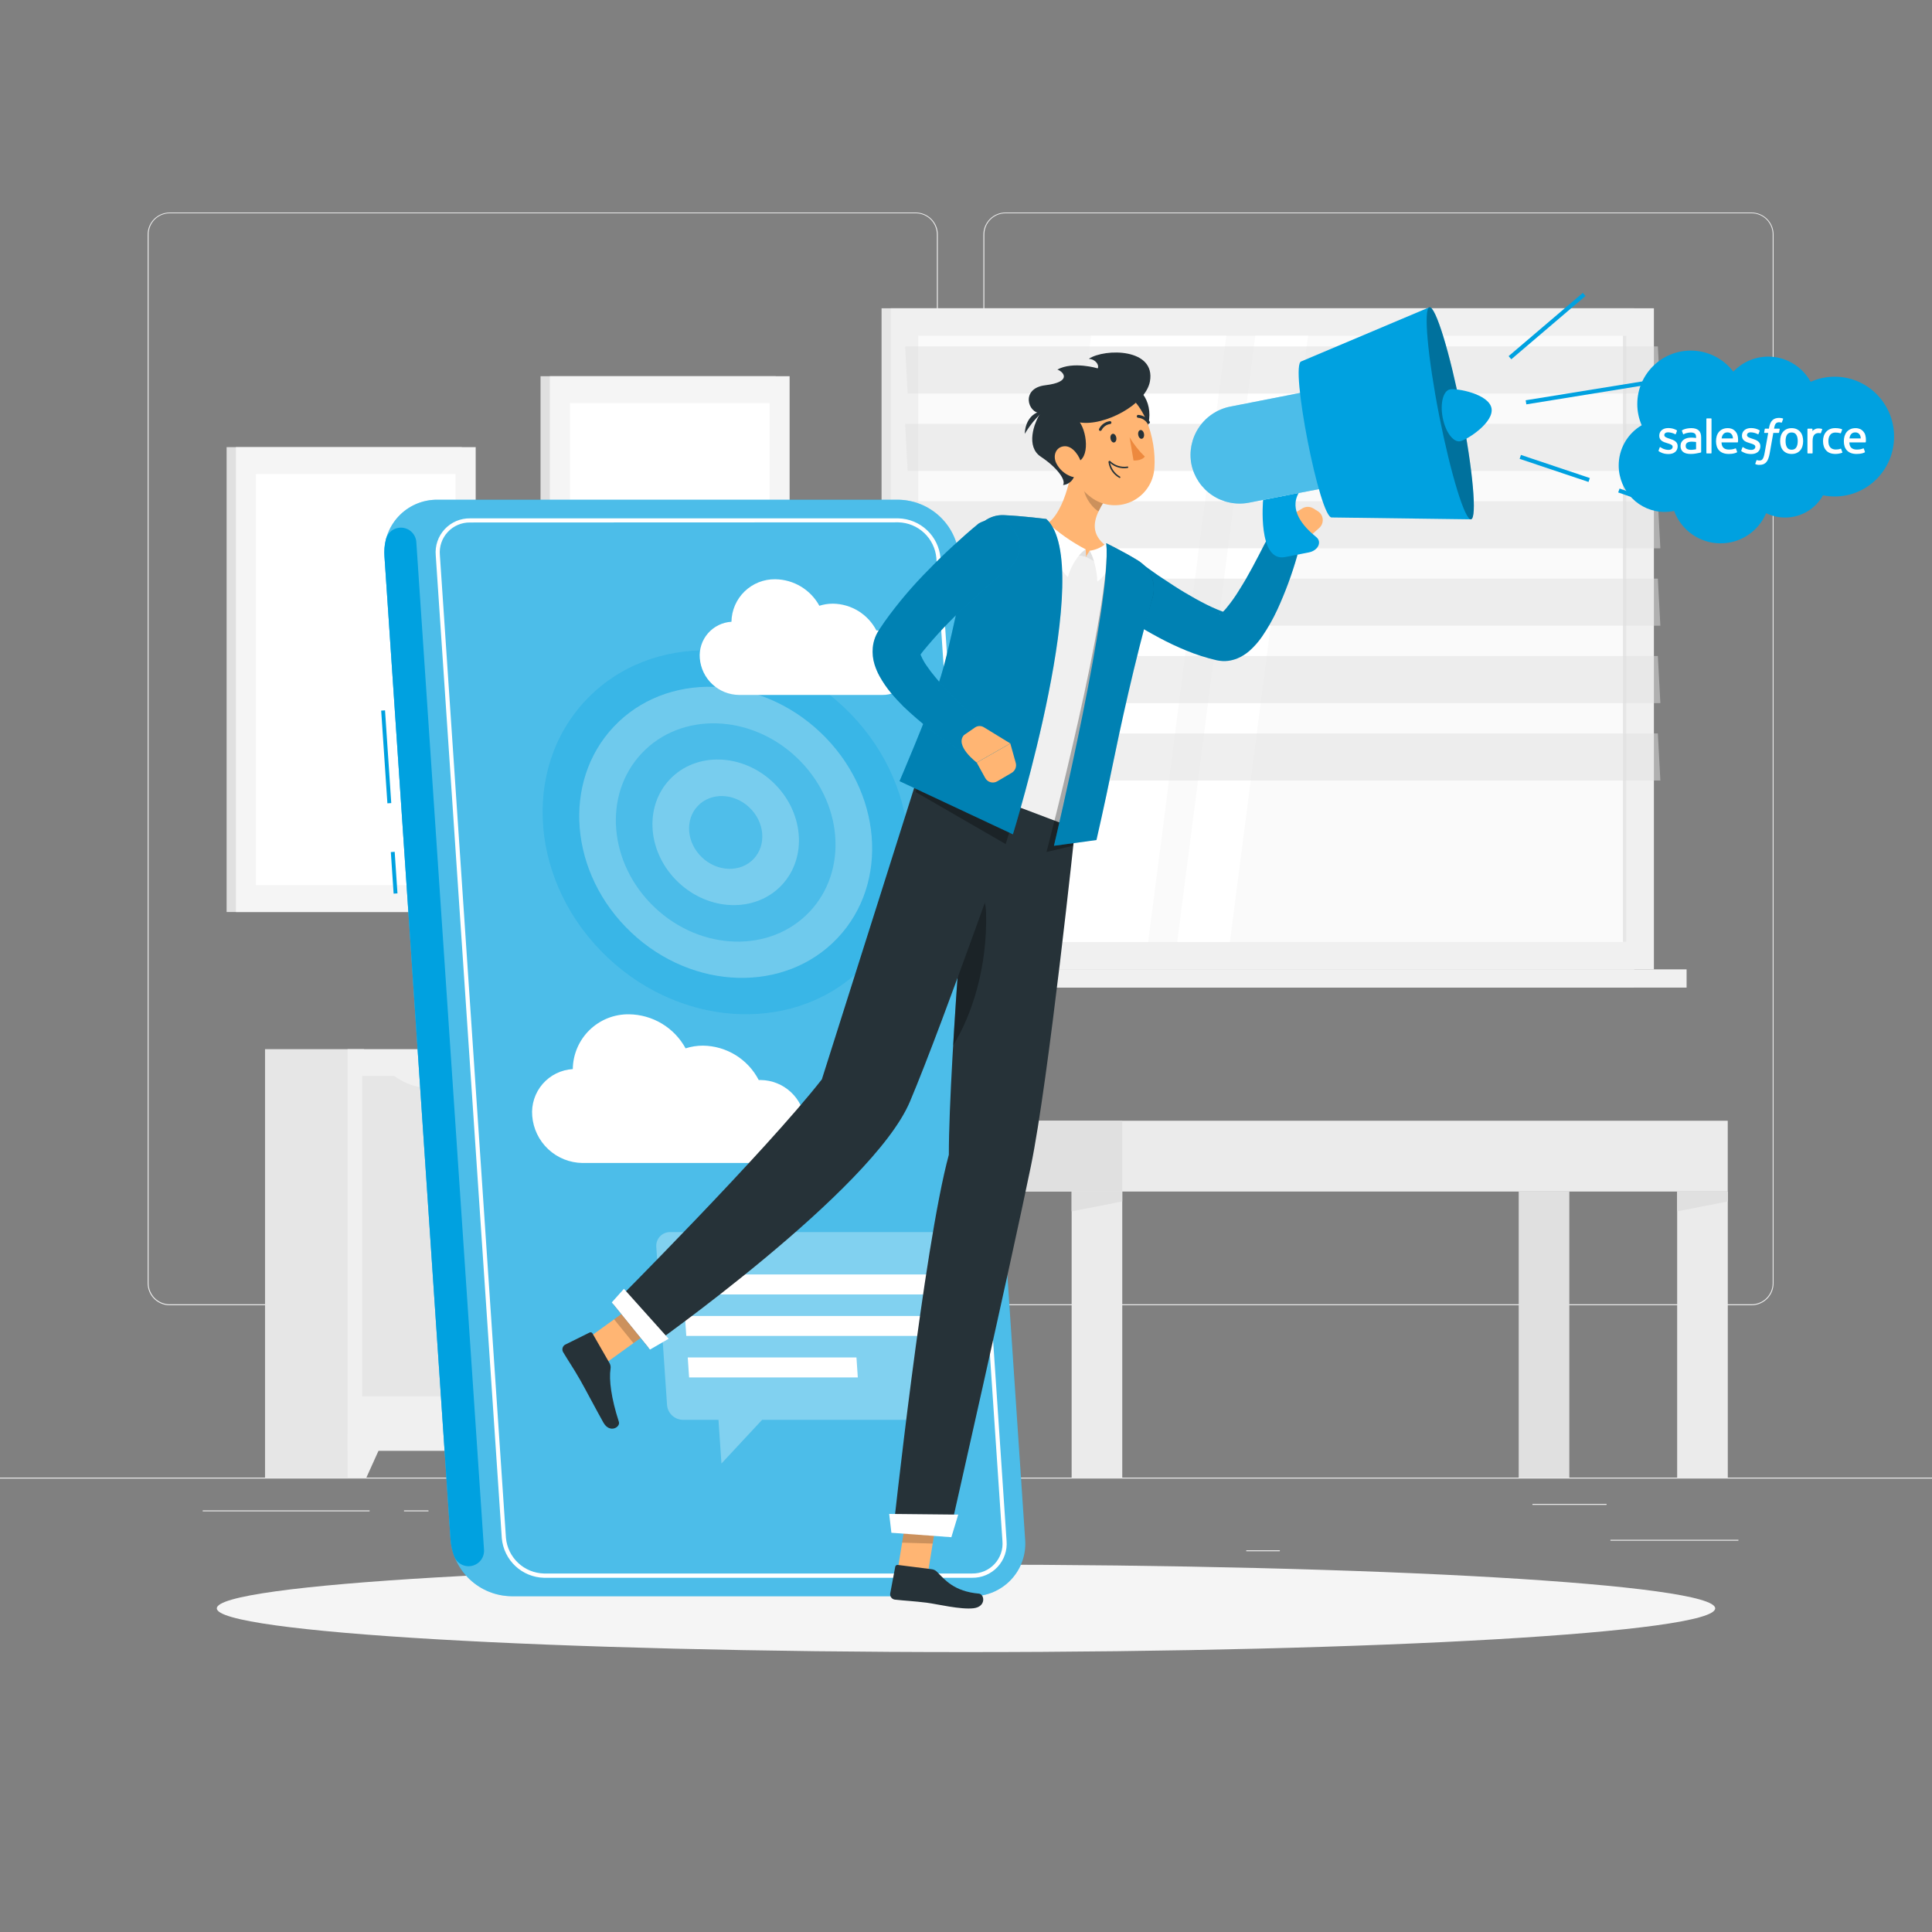 <svg xmlns="http://www.w3.org/2000/svg" width="400" height="400" viewBox="0 0 400 400" fill="none"><rect x="0" y="0" width="400" height="400" fill="#808080" stroke="none"/><path d="M400 305.92H0V306.12H400V305.92Z" fill="#EBEBEB"></path><path d="M359.92 318.792H333.424V318.992H359.92V318.792Z" fill="#EBEBEB"></path><path d="M264.976 320.968H258.024V321.168H264.976V320.968Z" fill="#EBEBEB"></path><path d="M332.624 311.368H317.272V311.568H332.624V311.368Z" fill="#EBEBEB"></path><path d="M76.52 312.712H41.968V312.912H76.52V312.712Z" fill="#EBEBEB"></path><path d="M88.712 312.712H83.648V312.912H88.712V312.712Z" fill="#EBEBEB"></path><path d="M180.12 316.088H105.176V316.288H180.12V316.088Z" fill="#EBEBEB"></path><path d="M189.6 270.24H35.128C33.918 270.238 32.758 269.756 31.903 268.899C31.048 268.043 30.568 266.882 30.568 265.672V48.528C30.578 47.325 31.063 46.174 31.917 45.327C32.771 44.479 33.925 44.002 35.128 44H189.6C190.811 44 191.973 44.481 192.83 45.338C193.687 46.195 194.168 47.356 194.168 48.568V265.672C194.168 266.884 193.687 268.045 192.83 268.902C191.973 269.759 190.811 270.24 189.6 270.24ZM35.128 44.16C33.971 44.162 32.862 44.623 32.044 45.442C31.227 46.261 30.768 47.371 30.768 48.528V265.672C30.768 266.829 31.227 267.939 32.044 268.758C32.862 269.577 33.971 270.038 35.128 270.04H189.6C190.758 270.038 191.868 269.577 192.686 268.758C193.505 267.94 193.966 266.83 193.968 265.672V48.528C193.966 47.37 193.505 46.26 192.686 45.442C191.868 44.623 190.758 44.162 189.6 44.16H35.128Z" fill="#EBEBEB"></path><path d="M362.648 270.24H208.168C206.957 270.238 205.796 269.756 204.94 268.9C204.084 268.044 203.602 266.883 203.6 265.672V48.528C203.612 47.324 204.099 46.174 204.954 45.326C205.809 44.478 206.964 44.002 208.168 44H362.648C363.85 44.004 365.001 44.482 365.854 45.329C366.706 46.177 367.189 47.326 367.2 48.528V265.672C367.2 266.881 366.721 268.04 365.868 268.896C365.014 269.753 363.857 270.236 362.648 270.24ZM208.168 44.16C207.01 44.162 205.9 44.623 205.082 45.442C204.263 46.26 203.802 47.37 203.8 48.528V265.672C203.802 266.83 204.263 267.94 205.082 268.758C205.9 269.577 207.01 270.038 208.168 270.04H362.648C363.806 270.038 364.915 269.577 365.734 268.758C366.553 267.94 367.014 266.83 367.016 265.672V48.528C367.014 47.37 366.553 46.26 365.734 45.442C364.915 44.623 363.806 44.162 362.648 44.16H208.168Z" fill="#EBEBEB"></path><path d="M338.352 63.824H182.52V200.704H338.352V63.824Z" fill="#E6E6E6"></path><path d="M342.424 63.824H184.424V200.704H342.424V63.824Z" fill="#F0F0F0"></path><path d="M338.352 200.696H182.52V204.472H338.352V200.696Z" fill="#E6E6E6"></path><path d="M349.192 200.696H191.192V204.472H349.192V200.696Z" fill="#F0F0F0"></path><path d="M336.728 195.016V69.512L190.112 69.512V195.016H336.728Z" fill="#FAFAFA"></path><path d="M209.736 195.008L225.904 69.512H253.896L237.72 195.008H209.736Z" fill="white"></path><path d="M243.728 195.008L259.904 69.512H270.816L254.64 195.008H243.728Z" fill="white"></path><path d="M336.736 195.008V69.504H336.016V195.008H336.736Z" fill="#E6E6E6"></path><path opacity="0.5" d="M343.76 81.472H187.928L187.408 71.72H343.24L343.76 81.472Z" fill="#E0E0E0"></path><path opacity="0.5" d="M343.76 97.496H187.928L187.408 87.752H343.24L343.76 97.496Z" fill="#E0E0E0"></path><path opacity="0.5" d="M343.76 113.52H187.928L187.408 103.776H343.24L343.76 113.52Z" fill="#E0E0E0"></path><path opacity="0.5" d="M343.76 129.552H187.928L187.408 119.8H343.24L343.76 129.552Z" fill="#E0E0E0"></path><path opacity="0.5" d="M343.76 145.576H187.928L187.408 135.824H343.24L343.76 145.576Z" fill="#E0E0E0"></path><path opacity="0.5" d="M343.76 161.6H187.928L187.408 151.848H343.24L343.76 161.6Z" fill="#E0E0E0"></path><path d="M95.6 92.576H46.92V188.824H95.6V92.576Z" fill="#E0E0E0"></path><path d="M98.488 92.576H48.848V188.824H98.488V92.576Z" fill="#F5F5F5"></path><path d="M53 98.144L53 183.256H94.32V98.144H53Z" fill="white"></path><path d="M160.592 77.888H111.912V174.136H160.592V77.888Z" fill="#E0E0E0"></path><path d="M163.48 77.888H113.84V174.136H163.48V77.888Z" fill="#F5F5F5"></path><path d="M118 83.456V168.568H159.328V83.456H118Z" fill="white"></path><path d="M151.944 217.216H131.456V305.92H151.944V217.216Z" fill="#E6E6E6"></path><path d="M148.056 305.92H151.944V296.888H143.976L148.056 305.92Z" fill="#F0F0F0"></path><path d="M75.36 217.216H54.872V305.92H75.36V217.216Z" fill="#E6E6E6"></path><path d="M151.944 217.216H71.96V300.376H151.944V217.216Z" fill="#F0F0F0"></path><path d="M113.256 222.744V289.08H148.92V222.744H113.256Z" fill="#E6E6E6"></path><path d="M74.976 222.744V289.08H110.64V222.744H74.976Z" fill="#E6E6E6"></path><path d="M96.344 225.28H89.288C86.331 225.309 83.459 224.289 81.184 222.4H104.448C102.172 224.289 99.301 225.309 96.344 225.28Z" fill="#F0F0F0"></path><path d="M134.984 225.28H127.928C124.97 225.31 122.098 224.29 119.824 222.4H143.088C140.812 224.289 137.941 225.309 134.984 225.28Z" fill="#F0F0F0"></path><path d="M75.856 305.92H71.96V296.888H79.936L75.856 305.92Z" fill="#F0F0F0"></path><path d="M90.736 208.752C90.736 208.752 91.344 217.216 114.664 217.216C137.984 217.216 138.592 208.752 138.592 208.752H90.736Z" fill="#E6E6E6"></path><path d="M182.656 246.696L357.712 246.696V232.04L182.656 232.04V246.696Z" fill="#EBEBEB"></path><path d="M182.664 246.696H232.352V232.04H182.664V246.696Z" fill="#E0E0E0"></path><path d="M347.24 305.92H357.72V246.696H347.24V305.92Z" fill="#EBEBEB"></path><path d="M347.24 250.8L357.72 248.752V246.696H347.24V250.8Z" fill="#E0E0E0"></path><path d="M182.656 305.92H193.136V246.696H182.656V305.92Z" fill="#E0E0E0"></path><path d="M221.872 305.92H232.352V246.696H221.872V305.92Z" fill="#EBEBEB"></path><path d="M221.872 250.8L232.352 248.752V246.696H221.872V250.8Z" fill="#E0E0E0"></path><path d="M314.432 305.92H324.912V246.696H314.432V305.92Z" fill="#E0E0E0"></path><path d="M200 342.048C285.666 342.048 355.112 337.994 355.112 332.992C355.112 327.991 285.666 323.936 200 323.936C114.334 323.936 44.888 327.991 44.888 332.992C44.888 337.994 114.334 342.048 200 342.048Z" fill="#F5F5F5"></path><path d="M186.008 103.464H90.576C89.065 103.448 87.567 103.747 86.177 104.342C84.788 104.936 83.537 105.813 82.505 106.917C81.473 108.02 80.682 109.327 80.181 110.753C79.681 112.179 79.483 113.693 79.6 115.2L93.28 318.72C93.538 321.89 94.967 324.851 97.289 327.025C99.611 329.199 102.659 330.431 105.84 330.48H201.272C202.785 330.497 204.285 330.198 205.677 329.603C207.068 329.007 208.32 328.128 209.352 327.021C210.384 325.915 211.174 324.605 211.671 323.175C212.169 321.746 212.362 320.228 212.24 318.72L198.56 115.2C198.296 112.035 196.866 109.081 194.546 106.913C192.226 104.744 189.183 103.515 186.008 103.464Z" fill="#00A1E0"></path><path opacity="0.3" d="M186.008 103.464H90.576C89.065 103.448 87.567 103.747 86.177 104.342C84.788 104.936 83.537 105.813 82.505 106.917C81.473 108.02 80.682 109.327 80.181 110.753C79.681 112.179 79.483 113.693 79.6 115.2L93.28 318.72C93.538 321.89 94.967 324.851 97.289 327.025C99.611 329.199 102.659 330.431 105.84 330.48H201.272C202.785 330.497 204.285 330.198 205.677 329.603C207.068 329.007 208.32 328.128 209.352 327.021C210.384 325.915 211.174 324.605 211.671 323.175C212.169 321.746 212.362 320.228 212.24 318.72L198.56 115.2C198.296 112.035 196.866 109.081 194.546 106.913C192.226 104.744 189.183 103.515 186.008 103.464Z" fill="white"></path><path d="M79.716 147.071L78.918 147.125L80.207 166.321L81.005 166.268L79.716 147.071Z" fill="#00A1E0"></path><path d="M81.714 176.36L80.916 176.414L81.495 185.019L82.293 184.965L81.714 176.36Z" fill="#00A1E0"></path><path d="M100.207 320.8C100.273 321.576 100.053 322.349 99.589 322.974C99.125 323.599 98.449 324.034 97.688 324.197C96.927 324.36 96.132 324.24 95.453 323.859C94.774 323.478 94.257 322.863 93.999 322.128C93.602 321.045 93.359 319.911 93.279 318.76L79.6 115.2C79.519 114.054 79.61 112.903 79.871 111.784C80.032 111.022 80.466 110.344 81.09 109.879C81.715 109.413 82.488 109.192 83.265 109.255C84.041 109.319 84.768 109.664 85.308 110.225C85.848 110.787 86.165 111.526 86.2 112.304L100.207 320.8Z" fill="#00A1E0"></path><path d="M201.271 326.664H112.607C110.406 326.604 108.303 325.739 106.697 324.232C105.091 322.725 104.094 320.681 103.895 318.488L90.216 114.976C90.128 113.993 90.248 113.003 90.568 112.07C90.888 111.137 91.401 110.281 92.073 109.559C92.745 108.837 93.562 108.265 94.47 107.879C95.378 107.493 96.357 107.303 97.344 107.32H186.007C188.208 107.379 190.31 108.244 191.915 109.749C193.521 111.254 194.519 113.296 194.719 115.488L208.399 319.008C208.485 319.99 208.363 320.979 208.042 321.911C207.721 322.843 207.208 323.698 206.536 324.419C205.864 325.141 205.049 325.714 204.142 326.1C203.235 326.487 202.257 326.679 201.271 326.664ZM97.344 108.176C96.475 108.16 95.612 108.327 94.812 108.667C94.013 109.007 93.293 109.511 92.702 110.147C92.11 110.784 91.659 111.538 91.378 112.36C91.097 113.182 90.993 114.055 91.072 114.92L104.751 318.4C104.929 320.379 105.828 322.223 107.276 323.583C108.724 324.943 110.622 325.723 112.607 325.776H201.271C202.14 325.792 203.003 325.625 203.802 325.285C204.602 324.945 205.322 324.441 205.913 323.804C206.505 323.168 206.956 322.414 207.237 321.592C207.518 320.77 207.622 319.897 207.543 319.032L193.863 115.52C193.686 113.541 192.787 111.697 191.339 110.337C189.891 108.977 187.993 108.197 186.007 108.144L97.344 108.176Z" fill="white"></path><g opacity="0.5"><path opacity="0.5" d="M179.189 199.684C192.71 185.385 190.714 161.541 174.73 146.426C158.746 131.311 134.828 130.649 121.307 144.948C107.786 159.246 109.782 183.09 125.765 198.205C141.749 213.32 165.668 213.982 179.189 199.684Z" fill="#00A1E0"></path><path opacity="0.5" d="M173.399 194.217C184.216 182.779 182.619 163.704 169.832 151.613C157.046 139.522 137.912 138.992 127.096 150.43C116.28 161.868 117.877 180.942 130.663 193.033C143.449 205.125 162.583 205.655 173.399 194.217Z" fill="white"></path><path opacity="0.5" d="M167.606 188.777C175.719 180.201 174.523 165.896 164.936 156.827C155.349 147.757 141 147.357 132.887 155.934C124.774 164.51 125.969 178.815 135.556 187.884C145.144 196.954 159.493 197.353 167.606 188.777Z" fill="#00A1E0"></path><path opacity="0.5" d="M161.826 183.273C167.236 177.552 166.437 168.012 160.043 161.965C153.648 155.918 144.078 155.653 138.669 161.374C133.259 167.094 134.058 176.634 140.452 182.681C146.847 188.729 156.416 188.993 161.826 183.273Z" fill="white"></path><path opacity="0.5" d="M156.035 177.823C158.74 174.963 158.342 170.193 155.145 167.169C151.948 164.145 147.163 164.012 144.458 166.872C141.753 169.731 142.151 174.501 145.348 177.526C148.545 180.55 153.329 180.683 156.035 177.823Z" fill="#00A1E0"></path></g><path d="M157.512 223.608C157.368 223.608 157.232 223.608 157.088 223.608C155.99 221.488 154.337 219.705 152.305 218.451C150.273 217.197 147.939 216.519 145.552 216.488C144.327 216.487 143.11 216.676 141.944 217.048C140.793 214.939 139.102 213.174 137.043 211.936C134.985 210.697 132.634 210.029 130.232 210C128.722 209.978 127.222 210.254 125.82 210.812C124.417 211.371 123.138 212.201 122.056 213.255C120.975 214.309 120.112 215.566 119.518 216.954C118.923 218.342 118.608 219.834 118.592 221.344C117.398 221.414 116.23 221.723 115.157 222.252C114.084 222.781 113.128 223.52 112.345 224.424C111.562 225.329 110.968 226.381 110.598 227.518C110.229 228.656 110.09 229.856 110.192 231.048C110.399 233.675 111.581 236.13 113.505 237.932C115.429 239.733 117.956 240.75 120.592 240.784H158.688C159.794 240.797 160.89 240.578 161.906 240.142C162.923 239.707 163.837 239.063 164.59 238.254C165.344 237.444 165.919 236.486 166.28 235.44C166.642 234.395 166.78 233.286 166.688 232.184C166.499 229.869 165.454 227.708 163.757 226.122C162.061 224.536 159.834 223.64 157.512 223.608Z" fill="white"></path><path d="M181.776 130.528H181.448C180.591 128.876 179.303 127.488 177.719 126.512C176.135 125.535 174.316 125.007 172.456 124.984C171.5 124.982 170.55 125.128 169.64 125.416C168.742 123.774 167.423 122.4 165.819 121.436C164.215 120.472 162.383 119.951 160.512 119.928C158.142 119.894 155.856 120.801 154.155 122.451C152.454 124.101 151.478 126.359 151.44 128.728C150.509 128.784 149.598 129.025 148.761 129.437C147.925 129.85 147.179 130.426 146.569 131.131C145.958 131.837 145.495 132.657 145.206 133.544C144.918 134.431 144.809 135.367 144.888 136.296C145.051 138.343 145.972 140.254 147.471 141.657C148.97 143.06 150.939 143.853 152.992 143.88H182.688C183.551 143.892 184.407 143.723 185.201 143.385C185.995 143.046 186.709 142.544 187.298 141.913C187.886 141.281 188.336 140.534 188.618 139.718C188.9 138.902 189.008 138.036 188.936 137.176C188.777 135.378 187.957 133.703 186.635 132.475C185.312 131.247 183.581 130.553 181.776 130.528Z" fill="white"></path><path opacity="0.3" d="M193.599 255.088H138.751C138.355 255.083 137.962 255.162 137.597 255.318C137.233 255.473 136.905 255.704 136.635 255.994C136.364 256.284 136.158 256.627 136.028 257.001C135.897 257.376 135.847 257.773 135.879 258.168L138.103 290.88C138.167 291.712 138.54 292.489 139.149 293.059C139.757 293.629 140.557 293.951 141.391 293.96H148.751L149.367 303.008L157.791 293.96H196.191C196.588 293.966 196.982 293.889 197.347 293.733C197.712 293.578 198.04 293.347 198.311 293.057C198.581 292.767 198.788 292.423 198.918 292.048C199.047 291.673 199.097 291.275 199.063 290.88L196.847 258.168C196.781 257.345 196.412 256.575 195.813 256.007C195.213 255.438 194.425 255.111 193.599 255.088Z" fill="white"></path><path d="M193.176 276.592H142.088L141.808 272.456H192.904L193.176 276.592Z" fill="white"></path><path d="M177.6 285.184H142.672L142.392 281.048H177.32L177.6 285.184Z" fill="white"></path><path d="M192.6 268H141.504L141.224 263.864H192.319L192.6 268Z" fill="white"></path><path d="M236.512 116.8L238.616 118.312C239.347 118.845 240.083 119.349 240.824 119.824C242.304 120.808 243.792 121.792 245.296 122.688C246.8 123.584 248.32 124.432 249.824 125.184C251.234 125.895 252.694 126.502 254.192 127C253.86 126.918 253.515 126.901 253.176 126.952C252.974 126.977 252.777 127.033 252.592 127.12C252.36 127.24 252.432 127.248 252.552 127.176C253.015 126.855 253.432 126.473 253.792 126.04C254.845 124.783 255.797 123.446 256.64 122.04C257.576 120.568 258.472 119.008 259.328 117.408C260.184 115.808 261.04 114.168 261.832 112.608L261.888 112.504C262.294 111.706 262.981 111.088 263.818 110.77C264.654 110.452 265.579 110.456 266.412 110.783C267.245 111.11 267.926 111.735 268.324 112.537C268.721 113.338 268.805 114.259 268.56 115.12C267.473 118.931 266.095 122.654 264.44 126.256C263.543 128.194 262.486 130.054 261.28 131.816C260.526 132.908 259.642 133.905 258.648 134.784C257.921 135.417 257.097 135.93 256.208 136.304C255.583 136.56 254.927 136.735 254.256 136.824C253.454 136.915 252.643 136.869 251.856 136.688C249.719 136.192 247.627 135.52 245.6 134.68C243.704 133.908 241.851 133.035 240.048 132.064C238.272 131.12 236.542 130.125 234.856 129.08C234.016 128.552 233.184 128.016 232.36 127.48C231.536 126.944 230.76 126.384 229.856 125.728C228.846 124.797 228.214 123.527 228.079 122.159C227.945 120.792 228.317 119.423 229.126 118.313C229.935 117.203 231.124 116.428 232.467 116.138C233.81 115.847 235.212 116.06 236.408 116.736L236.512 116.8Z" fill="#00A1E0"></path><path opacity="0.2" d="M236.512 116.8L238.616 118.312C239.347 118.845 240.083 119.349 240.824 119.824C242.304 120.808 243.792 121.792 245.296 122.688C246.8 123.584 248.32 124.432 249.824 125.184C251.234 125.895 252.694 126.502 254.192 127C253.86 126.918 253.515 126.901 253.176 126.952C252.974 126.977 252.777 127.033 252.592 127.12C252.36 127.24 252.432 127.248 252.552 127.176C253.015 126.855 253.432 126.473 253.792 126.04C254.845 124.783 255.797 123.446 256.64 122.04C257.576 120.568 258.472 119.008 259.328 117.408C260.184 115.808 261.04 114.168 261.832 112.608L261.888 112.504C262.294 111.706 262.981 111.088 263.818 110.77C264.654 110.452 265.579 110.456 266.412 110.783C267.245 111.11 267.926 111.735 268.324 112.537C268.721 113.338 268.805 114.259 268.56 115.12C267.473 118.931 266.095 122.654 264.44 126.256C263.543 128.194 262.486 130.054 261.28 131.816C260.526 132.908 259.642 133.905 258.648 134.784C257.921 135.417 257.097 135.93 256.208 136.304C255.583 136.56 254.927 136.735 254.256 136.824C253.454 136.915 252.643 136.869 251.856 136.688C249.719 136.192 247.627 135.52 245.6 134.68C243.704 133.908 241.851 133.035 240.048 132.064C238.272 131.12 236.542 130.125 234.856 129.08C234.016 128.552 233.184 128.016 232.36 127.48C231.536 126.944 230.76 126.384 229.856 125.728C228.846 124.797 228.214 123.527 228.079 122.159C227.945 120.792 228.317 119.423 229.126 118.313C229.935 117.203 231.124 116.428 232.467 116.138C233.81 115.847 235.212 116.06 236.408 116.736L236.512 116.8Z" fill="black"></path><path d="M263.848 111.112L266.016 107.448L270.176 111.936C269.575 113.239 268.49 114.258 267.152 114.776C266.851 114.878 266.531 114.91 266.216 114.868C265.901 114.827 265.6 114.713 265.336 114.536L264.536 114.024C264.069 113.72 263.737 113.248 263.609 112.705C263.481 112.163 263.566 111.593 263.848 111.112Z" fill="#FFB573"></path><path d="M271.912 105.264L272.832 105.832C273.12 106.011 273.363 106.254 273.541 106.543C273.718 106.833 273.826 107.159 273.854 107.498C273.883 107.836 273.833 108.176 273.706 108.491C273.58 108.806 273.382 109.087 273.128 109.312L270.176 111.936L266.016 107.448L269.64 105.256C269.982 105.047 270.376 104.937 270.777 104.938C271.178 104.94 271.571 105.053 271.912 105.264Z" fill="#FFB573"></path><path d="M185.616 326.496L191.952 326.68L194.336 312.008L188.008 311.824L185.616 326.496Z" fill="#FFB573"></path><path d="M192.952 324.896L185.872 324C185.754 323.982 185.632 324.011 185.535 324.081C185.438 324.152 185.372 324.258 185.352 324.376L184.304 329.928C184.266 330.222 184.345 330.519 184.525 330.754C184.705 330.99 184.971 331.144 185.264 331.184C187.736 331.456 188.928 331.456 192.04 331.848C193.952 332.096 198.936 333.296 201.584 332.968C204.232 332.64 203.832 330.04 202.68 329.944C197.52 329.496 195.584 327.04 193.984 325.416C193.707 325.134 193.344 324.951 192.952 324.896Z" fill="#263238"></path><path opacity="0.2" d="M188 311.832L194.336 312.016L193.104 319.576L186.768 319.392L188 311.832Z" fill="black"></path><path d="M222.632 171.2C222.632 171.2 217.104 223.672 213.424 241.496C209.424 261.016 196.488 318.12 196.488 318.12L184.896 317.264C184.896 317.264 191.248 258.192 196.448 239.072C196.448 219.216 201.248 163.568 201.248 163.568L222.632 171.2Z" fill="#263238"></path><path opacity="0.3" d="M204.16 188.936C204.056 184.832 201.832 183.512 199.64 183.56C198.84 193.432 197.984 205.536 197.336 216.456C201.224 210.152 204.448 200.336 204.16 188.936Z" fill="black"></path><path d="M184.552 317.344L196.968 318.264L198.392 313.584L184.096 313.44L184.552 317.344Z" fill="white"></path><path d="M121.368 277.32L125.36 282.256L137.304 273.64L133.304 268.712L121.368 277.32Z" fill="#FFB573"></path><path d="M126.224 282.264L122.672 276.08C122.616 275.975 122.521 275.896 122.407 275.86C122.293 275.824 122.17 275.834 122.064 275.888L117 278.4C116.743 278.546 116.554 278.788 116.475 279.073C116.395 279.357 116.432 279.662 116.576 279.92C117.848 282.056 118.568 283.008 120.128 285.728C121.088 287.4 123.616 292.208 124.928 294.528C126.24 296.848 128.504 295.464 128.128 294.368C126.528 289.44 126.072 285.672 126.4 283.424C126.473 283.028 126.411 282.62 126.224 282.264Z" fill="#263238"></path><path opacity="0.2" d="M133.304 268.712L137.304 273.648L131.144 278.08L127.144 273.152L133.304 268.712Z" fill="black"></path><path d="M211.072 166.688C211.072 166.688 195.48 211.312 188.392 228.08C180.64 246.44 134.28 279.048 134.28 279.048L126.96 270.016C126.96 270.016 158.464 238.44 170.16 223.464C176.64 203.072 190.472 159.32 190.472 159.32L211.072 166.688Z" fill="#263238"></path><path d="M126.664 269.648L134.576 279.408L138.44 277.176L129.176 266.84L126.664 269.648Z" fill="white"></path><path d="M222.568 171.504L190.44 159.32C191.24 156.384 195.44 147.76 199.176 135.752C202.001 126.879 204.057 117.778 205.32 108.552C205.353 108.283 205.44 108.024 205.576 107.789C205.713 107.555 205.896 107.352 206.114 107.191C206.332 107.03 206.58 106.915 206.844 106.853C207.108 106.791 207.381 106.784 207.648 106.832C208.248 106.936 208.96 107.072 209.744 107.224C211.768 107.632 214.296 108.208 216.704 108.944C221.326 110.299 225.867 111.918 230.304 113.792C231.79 114.461 233.235 115.217 234.632 116.056C235.463 116.529 236.234 117.101 236.928 117.76C237.179 117.961 237.387 118.211 237.539 118.494C237.692 118.777 237.786 119.088 237.816 119.408C237.816 124 233.216 141.792 222.568 171.504Z" fill="#F0F0F0"></path><path d="M229.664 113.496C226.048 111.144 226.224 108.456 227.448 105.864C227.755 105.223 228.1 104.6 228.48 104L225 98.12L222.44 93.808C221.88 98.544 220.168 106.928 216.168 108.784C218.354 111.87 221.476 114.171 225.072 115.344C230.976 117.184 229.664 113.496 229.664 113.496Z" fill="#FFB573"></path><path d="M224.848 115.248L224.792 113.744L220.792 114.528L224.848 115.248Z" fill="#E0E0E0"></path><path d="M224.848 115.248L225.592 114.024L228.176 117.168L224.848 115.248Z" fill="#E0E0E0"></path><path d="M216.712 108.064C219.145 110.303 221.862 112.212 224.792 113.744C223.192 114.728 221.672 117.32 221.096 119.464C219.8 118.56 214.616 110.032 213.896 107.688L216.712 108.064Z" fill="white"></path><path d="M228.912 112.584C227.965 113.375 226.809 113.875 225.584 114.024C226.44 115.28 227.184 118.536 227.184 120.424C228.68 119.448 230.992 116.04 231.36 114.496L228.912 112.584Z" fill="white"></path><path opacity="0.3" d="M229.04 112.472C229.04 112.472 232.536 114.152 235.624 116.056C236.889 116.836 237.867 118.006 238.409 119.389C238.952 120.773 239.03 122.296 238.632 123.728C234.816 137.216 229.664 150.312 227.528 157.6C225.264 165.368 222.112 175.112 222.112 175.112L216.664 176.4C216.664 176.4 230.32 124.168 229.04 112.472Z" fill="black"></path><path opacity="0.3" d="M216.632 107.456C216.632 107.456 211.936 106.84 207.832 106.656C206.393 106.591 204.975 107.024 203.818 107.883C202.661 108.741 201.836 109.972 201.48 111.368C199.4 119.592 197.864 135.32 195.76 141.44C193.144 149.088 189.6 164 189.6 164L208.208 174.752C208.208 174.752 227.008 117 216.632 107.456Z" fill="black"></path><path d="M216.632 107.456C216.632 107.456 211.936 106.84 207.832 106.656C206.393 106.591 204.975 107.024 203.818 107.883C202.661 108.741 201.835 109.972 201.48 111.368C199.4 119.592 196.568 134.952 194.456 141.08C191.824 148.728 186.24 161.728 186.24 161.728L209.712 172.736C209.712 172.736 227.008 117 216.632 107.456Z" fill="#00A1E0"></path><path opacity="0.2" d="M216.632 107.456C216.632 107.456 211.936 106.84 207.832 106.656C206.393 106.591 204.975 107.024 203.818 107.883C202.661 108.741 201.835 109.972 201.48 111.368C199.4 119.592 196.568 134.952 194.456 141.08C191.824 148.728 186.24 161.728 186.24 161.728L209.712 172.736C209.712 172.736 227.008 117 216.632 107.456Z" fill="black"></path><path d="M229.04 112.472C229.04 112.472 232.536 114.152 235.624 116.056C236.889 116.836 237.867 118.006 238.409 119.389C238.952 120.773 239.03 122.296 238.632 123.728C234.816 137.216 231.8 151.352 230.28 158.792C228.68 166.712 227.008 173.92 227.008 173.92L218.208 175.112C218.208 175.112 230.32 124.168 229.04 112.472Z" fill="#00A1E0"></path><path opacity="0.2" d="M229.04 112.472C229.04 112.472 232.536 114.152 235.624 116.056C236.889 116.836 237.867 118.006 238.409 119.389C238.952 120.773 239.03 122.296 238.632 123.728C234.816 137.216 231.8 151.352 230.28 158.792C228.68 166.712 227.008 173.92 227.008 173.92L218.208 175.112C218.208 175.112 230.32 124.168 229.04 112.472Z" fill="black"></path><path opacity="0.2" d="M228.48 104C228.099 104.609 227.754 105.239 227.448 105.888C225.736 104.856 223.976 102.008 224.392 100.032C224.523 99.374 224.726 98.733 225 98.12L228.48 104Z" fill="black"></path><path d="M233.416 79.744C237.672 80.296 239.232 86.04 236.88 89.832C233.024 84.24 233.416 79.744 233.416 79.744Z" fill="#263238"></path><path d="M220.168 90.336C221.608 96.488 222.128 100.152 225.816 102.912C227.004 103.823 228.419 104.392 229.908 104.556C231.396 104.721 232.901 104.475 234.26 103.846C235.619 103.216 236.78 102.227 237.616 100.985C238.453 99.743 238.934 98.296 239.008 96.8C239.408 91.048 236.992 81.952 230.472 80.304C229.069 79.908 227.587 79.889 226.175 80.247C224.762 80.606 223.469 81.33 222.425 82.346C221.38 83.363 220.622 84.636 220.226 86.039C219.83 87.441 219.81 88.923 220.168 90.336Z" fill="#FFB573"></path><path d="M222.064 95.816C225.768 95.92 225.192 89.784 223.576 87.464C228.712 88.264 237.224 83.728 238.08 78.976C239.32 72.088 228.816 72.088 225.416 74.28C226.88 74.384 227.624 75.624 227.272 76.264C227.272 76.264 222.2 74.728 218.92 76.512C220.352 77.04 221.872 79.104 216.424 79.76C211.24 80.384 212.808 85.6 215.424 85.504C214.032 87.64 212.36 92.496 215.496 94.56C218.632 96.624 220.776 99.312 220.096 100.416C221.192 100.376 223.52 99.056 222.064 95.816Z" fill="#263238"></path><path d="M216.168 85.024C213.688 85.264 212.264 87.2 212.168 89.824C213.23 88.016 214.581 86.395 216.168 85.024Z" fill="#263238"></path><path d="M218.688 95.896C219.32 97.159 220.406 98.136 221.728 98.632C223.464 99.264 224.376 97.728 223.928 96.016C223.52 94.464 222.128 92.28 220.368 92.392C218.608 92.504 217.92 94.328 218.688 95.896Z" fill="#FFB573"></path><path d="M229.92 90.808C230 91.312 230.344 91.68 230.672 91.608C231 91.536 231.2 91.12 231.12 90.616C231.04 90.112 230.696 89.736 230.36 89.816C230.024 89.896 229.832 90.304 229.92 90.808Z" fill="#263238"></path><path d="M235.656 90.04C235.736 90.544 236.072 90.912 236.408 90.84C236.744 90.768 236.936 90.352 236.856 89.84C236.776 89.328 236.432 88.968 236.096 89.04C235.76 89.112 235.568 89.528 235.656 90.04Z" fill="#263238"></path><path d="M233.872 90.536C234.742 92.002 235.802 93.347 237.024 94.536C236.272 95.488 234.68 95.336 234.68 95.336L233.872 90.536Z" fill="#ED893E"></path><path d="M232.84 96.944C232.248 96.96 231.659 96.855 231.109 96.637C230.559 96.418 230.059 96.09 229.64 95.672C229.614 95.644 229.599 95.607 229.599 95.568C229.599 95.529 229.614 95.492 229.64 95.464C229.654 95.45 229.671 95.438 229.69 95.431C229.708 95.423 229.728 95.419 229.748 95.419C229.768 95.419 229.788 95.423 229.807 95.431C229.825 95.438 229.842 95.45 229.856 95.464C230.319 95.913 230.881 96.249 231.495 96.444C232.11 96.64 232.762 96.691 233.4 96.592C233.421 96.585 233.444 96.583 233.466 96.585C233.488 96.588 233.509 96.595 233.528 96.607C233.547 96.619 233.564 96.635 233.576 96.654C233.588 96.672 233.596 96.694 233.599 96.716C233.602 96.738 233.6 96.761 233.593 96.782C233.586 96.803 233.575 96.823 233.56 96.839C233.545 96.856 233.526 96.869 233.505 96.877C233.485 96.885 233.462 96.889 233.44 96.888C233.242 96.922 233.041 96.941 232.84 96.944Z" fill="#263238"></path><path d="M231.24 98.608C230.761 98.255 230.36 97.809 230.06 97.296C229.76 96.782 229.568 96.214 229.496 95.624C229.494 95.585 229.506 95.546 229.532 95.516C229.557 95.487 229.593 95.468 229.632 95.464C229.651 95.462 229.671 95.463 229.69 95.469C229.709 95.475 229.726 95.484 229.741 95.497C229.756 95.51 229.769 95.526 229.777 95.543C229.786 95.561 229.791 95.58 229.792 95.6C229.885 96.238 230.123 96.847 230.486 97.381C230.849 97.914 231.328 98.359 231.888 98.68C231.905 98.689 231.92 98.701 231.932 98.717C231.944 98.732 231.953 98.749 231.958 98.768C231.964 98.787 231.965 98.806 231.963 98.825C231.96 98.845 231.954 98.863 231.944 98.88C231.934 98.897 231.921 98.912 231.905 98.925C231.889 98.937 231.871 98.946 231.852 98.951C231.832 98.956 231.812 98.957 231.792 98.955C231.772 98.952 231.753 98.946 231.736 98.936C231.565 98.835 231.4 98.725 231.24 98.608Z" fill="#263238"></path><path d="M227.832 89.2C227.785 89.212 227.735 89.212 227.688 89.2C227.652 89.182 227.62 89.157 227.595 89.127C227.569 89.097 227.549 89.061 227.537 89.023C227.525 88.985 227.521 88.945 227.525 88.905C227.529 88.865 227.541 88.827 227.56 88.792C227.771 88.363 228.084 87.993 228.472 87.714C228.86 87.435 229.311 87.256 229.784 87.192C229.824 87.189 229.863 87.193 229.901 87.206C229.939 87.218 229.974 87.238 230.003 87.264C230.033 87.29 230.058 87.322 230.075 87.358C230.092 87.394 230.102 87.432 230.104 87.472C230.107 87.511 230.103 87.551 230.09 87.589C230.078 87.627 230.058 87.661 230.032 87.691C230.006 87.721 229.974 87.745 229.938 87.763C229.903 87.78 229.864 87.79 229.824 87.792C229.457 87.845 229.107 87.985 228.805 88.201C228.503 88.416 228.257 88.701 228.088 89.032C228.066 89.082 228.031 89.124 227.985 89.154C227.94 89.184 227.887 89.2 227.832 89.2Z" fill="#263238"></path><path d="M237.784 87.744C237.735 87.745 237.687 87.734 237.643 87.712C237.6 87.69 237.563 87.657 237.536 87.616C237.323 87.294 237.039 87.026 236.707 86.832C236.374 86.638 236 86.523 235.616 86.496C235.545 86.484 235.48 86.448 235.433 86.393C235.387 86.338 235.361 86.268 235.361 86.196C235.361 86.124 235.387 86.054 235.433 85.999C235.48 85.944 235.545 85.908 235.616 85.896C236.095 85.923 236.562 86.061 236.979 86.3C237.395 86.539 237.75 86.872 238.016 87.272C238.039 87.304 238.055 87.34 238.064 87.378C238.073 87.417 238.074 87.456 238.067 87.495C238.06 87.534 238.046 87.571 238.025 87.604C238.004 87.637 237.976 87.666 237.944 87.688C237.898 87.724 237.842 87.743 237.784 87.744Z" fill="#263238"></path><path d="M209.552 117.008C207.952 118.312 206.264 119.76 204.656 121.176C203.048 122.592 201.408 124.048 199.856 125.536C196.768 128.394 193.876 131.457 191.2 134.704L190.288 135.888L190.176 136.04C190.2 136.004 190.221 135.967 190.24 135.928C190.288 135.838 190.328 135.744 190.36 135.648C190.421 135.487 190.453 135.316 190.456 135.144C190.456 134.872 190.408 134.872 190.456 135C190.491 135.246 190.561 135.486 190.664 135.712C190.986 136.467 191.389 137.186 191.864 137.856C192.415 138.665 193.008 139.444 193.64 140.192C194.928 141.792 196.368 143.32 197.88 144.832C199.392 146.344 200.992 147.872 202.52 149.272L202.624 149.36C203.298 149.965 203.718 150.803 203.8 151.706C203.883 152.608 203.621 153.508 203.067 154.226C202.514 154.943 201.709 155.425 200.816 155.574C199.922 155.724 199.005 155.53 198.248 155.032C194.235 152.488 190.483 149.554 187.048 146.272C186.176 145.4 185.32 144.488 184.48 143.48C183.571 142.387 182.768 141.211 182.08 139.968C181.663 139.203 181.323 138.399 181.064 137.568C180.716 136.448 180.591 135.271 180.696 134.104C180.761 133.372 180.928 132.653 181.192 131.968C181.33 131.613 181.493 131.268 181.68 130.936L181.968 130.464L182.096 130.272L183.136 128.728C185.908 124.858 188.993 121.221 192.36 117.856C193.96 116.192 195.64 114.568 197.344 113C199.048 111.432 200.736 109.92 202.616 108.384C203.771 107.699 205.134 107.453 206.456 107.69C207.777 107.926 208.97 108.629 209.817 109.672C210.663 110.714 211.107 112.026 211.067 113.368C211.027 114.71 210.507 115.993 209.6 116.984L209.552 117.008Z" fill="#00A1E0"></path><path opacity="0.2" d="M209.552 117.008C207.952 118.312 206.264 119.76 204.656 121.176C203.048 122.592 201.408 124.048 199.856 125.536C196.768 128.394 193.876 131.457 191.2 134.704L190.288 135.888L190.176 136.04C190.2 136.004 190.221 135.967 190.24 135.928C190.288 135.838 190.328 135.744 190.36 135.648C190.421 135.487 190.453 135.316 190.456 135.144C190.456 134.872 190.408 134.872 190.456 135C190.491 135.246 190.561 135.486 190.664 135.712C190.986 136.467 191.389 137.186 191.864 137.856C192.415 138.665 193.008 139.444 193.64 140.192C194.928 141.792 196.368 143.32 197.88 144.832C199.392 146.344 200.992 147.872 202.52 149.272L202.624 149.36C203.298 149.965 203.718 150.803 203.8 151.706C203.883 152.608 203.621 153.508 203.067 154.226C202.514 154.943 201.709 155.425 200.816 155.574C199.922 155.724 199.005 155.53 198.248 155.032C194.235 152.488 190.483 149.554 187.048 146.272C186.176 145.4 185.32 144.488 184.48 143.48C183.571 142.387 182.768 141.211 182.08 139.968C181.663 139.203 181.323 138.399 181.064 137.568C180.716 136.448 180.591 135.271 180.696 134.104C180.761 133.372 180.928 132.653 181.192 131.968C181.33 131.613 181.493 131.268 181.68 130.936L181.968 130.464L182.096 130.272L183.136 128.728C185.908 124.858 188.993 121.221 192.36 117.856C193.96 116.192 195.64 114.568 197.344 113C199.048 111.432 200.736 109.92 202.616 108.384C203.771 107.699 205.134 107.453 206.456 107.69C207.777 107.926 208.97 108.629 209.817 109.672C210.663 110.714 211.107 112.026 211.067 113.368C211.027 114.71 210.507 115.993 209.6 116.984L209.552 117.008Z" fill="black"></path><path d="M203.736 150.592L209.176 153.92L202.224 157.88C202.224 157.88 197.6 154.424 199.576 152.192L201.896 150.592C202.17 150.414 202.49 150.319 202.816 150.319C203.143 150.319 203.462 150.414 203.736 150.592Z" fill="#FFB573"></path><path d="M209.472 160L206.48 161.76C206.273 161.883 206.043 161.964 205.804 161.997C205.565 162.03 205.322 162.015 205.09 161.952C204.857 161.889 204.639 161.781 204.449 161.632C204.259 161.484 204.101 161.299 203.984 161.088L202.224 157.888L209.176 153.928L210.296 157.928C210.407 158.316 210.387 158.729 210.237 159.104C210.088 159.479 209.819 159.794 209.472 160Z" fill="#FFB573"></path><path d="M261.512 103.504L268.88 102.056C266.856 105.624 269.832 109.04 272.504 111.184C273.776 112.208 272.88 114.04 270.904 114.384L266.104 115.328C260.312 116.496 261.512 103.504 261.512 103.504Z" fill="#00A1E0"></path><path d="M258.584 104.072L275.48 100.8C278.118 100.274 280.441 98.725 281.94 96.491C283.439 94.258 283.993 91.521 283.48 88.88C282.95 86.244 281.4 83.924 279.168 82.426C276.935 80.927 274.2 80.372 271.56 80.88L254.672 84.192C252.035 84.724 249.715 86.276 248.217 88.51C246.719 90.744 246.163 93.479 246.672 96.12C247.211 98.747 248.764 101.055 250.994 102.544C253.224 104.033 255.952 104.582 258.584 104.072Z" fill="#00A1E0"></path><path opacity="0.3" d="M258.584 104.072L275.48 100.8C278.118 100.274 280.441 98.725 281.94 96.491C283.439 94.258 283.993 91.521 283.48 88.88C282.95 86.244 281.4 83.924 279.168 82.426C276.935 80.927 274.2 80.372 271.56 80.88L254.672 84.192C252.035 84.724 249.715 86.276 248.217 88.51C246.719 90.744 246.163 93.479 246.672 96.12C247.211 98.747 248.764 101.055 250.994 102.544C253.224 104.033 255.952 104.582 258.584 104.072Z" fill="white"></path><path d="M304.568 107.52L275.768 107.136C273.272 107.624 266.968 75.304 269.432 74.816L295.944 63.616L304.568 107.52Z" fill="#00A1E0"></path><path d="M297.96 86.008C300.36 98.136 303.296 107.768 304.568 107.52C305.84 107.272 304.944 97.232 302.56 85.12C300.176 73.008 297.224 63.36 295.952 63.608C294.68 63.856 295.584 73.872 297.96 86.008Z" fill="#00A1E0"></path><path opacity="0.3" d="M297.96 86.008C300.36 98.136 303.296 107.768 304.568 107.52C305.84 107.272 304.944 97.232 302.56 85.12C300.176 73.008 297.224 63.36 295.952 63.608C294.68 63.856 295.584 73.872 297.96 86.008Z" fill="black"></path><path d="M308.8 84.512C308.216 81.544 301.6 80.336 300.2 80.616C298.8 80.896 298.12 83.52 298.696 86.488C299.272 89.456 300.896 91.632 302.304 91.36C303.712 91.088 309.36 87.472 308.8 84.512Z" fill="#00A1E0"></path><path d="M353.349 76.812L315.876 82.874L316.013 83.719L353.486 77.657L353.349 76.812Z" fill="#00A1E0"></path><path d="M327.709 60.633L312.343 73.733L312.899 74.384L328.264 61.284L327.709 60.633Z" fill="#00A1E0"></path><path d="M335.316 101.146L335.031 101.953L340.666 103.942L340.951 103.135L335.316 101.146Z" fill="#00A1E0"></path><path d="M314.898 94.19L314.625 95.001L328.885 99.784L329.157 98.972L314.898 94.19Z" fill="#00A1E0"></path><g clip-path="url(#clip0_2_5258)"><path fill-rule="evenodd" clip-rule="evenodd" d="M358.861 76.939C360.699 75.024 363.26 73.835 366.091 73.835C369.854 73.835 373.139 75.934 374.887 79.05C376.451 78.351 378.146 77.991 379.859 77.993C386.647 77.993 392.149 83.544 392.149 90.392C392.149 97.241 386.647 102.792 379.859 102.792C379.029 102.792 378.22 102.709 377.437 102.551C375.898 105.296 372.962 107.152 369.594 107.152C368.184 107.152 366.851 106.828 365.664 106.247C364.103 109.92 360.466 112.494 356.227 112.494C351.814 112.494 348.051 109.701 346.608 105.784C345.965 105.92 345.309 105.988 344.652 105.988C339.396 105.989 335.135 101.684 335.135 96.373C335.131 94.69 335.568 93.035 336.403 91.574C337.238 90.112 338.442 88.895 339.893 88.044C339.291 86.656 338.981 85.159 338.983 83.646C338.983 77.538 343.941 72.587 350.057 72.587C351.76 72.585 353.441 72.977 354.969 73.732C356.496 74.487 357.828 75.585 358.861 76.939Z" fill="#00A1E0"></path><path fill-rule="evenodd" clip-rule="evenodd" d="M343.393 93.282L343.624 92.642C343.661 92.532 343.744 92.568 343.777 92.589C343.842 92.627 343.888 92.661 343.971 92.71C344.65 93.139 345.28 93.144 345.477 93.144C345.985 93.144 346.301 92.874 346.301 92.511V92.492C346.301 92.097 345.815 91.947 345.253 91.775L345.128 91.735C344.357 91.516 343.532 91.198 343.532 90.222V90.202C343.532 89.275 344.279 88.629 345.349 88.629L345.467 88.627C346.095 88.627 346.702 88.81 347.143 89.077C347.183 89.102 347.221 89.148 347.199 89.209L346.962 89.85C346.92 89.959 346.806 89.886 346.806 89.886C346.347 89.647 345.838 89.517 345.321 89.505C344.867 89.505 344.575 89.746 344.575 90.073V90.093C344.575 90.474 345.075 90.637 345.655 90.826L345.755 90.857C346.524 91.1 347.344 91.437 347.344 92.363V92.382C347.344 93.383 346.617 94.005 345.448 94.005C344.874 94.005 344.324 93.916 343.743 93.608C343.633 93.544 343.525 93.489 343.418 93.411C343.406 93.395 343.357 93.376 343.393 93.282H343.393ZM360.514 93.282L360.745 92.642C360.779 92.537 360.877 92.576 360.898 92.589C360.962 92.628 361.009 92.661 361.091 92.71C361.772 93.139 362.401 93.144 362.599 93.144C363.106 93.144 363.422 92.874 363.422 92.511V92.492C363.422 92.097 362.937 91.947 362.375 91.775L362.25 91.735C361.477 91.516 360.653 91.198 360.653 90.222V90.202C360.653 89.275 361.401 88.629 362.471 88.629L362.587 88.627C363.216 88.627 363.824 88.81 364.265 89.077C364.303 89.102 364.343 89.148 364.321 89.209C364.299 89.266 364.104 89.79 364.084 89.85C364.041 89.959 363.928 89.886 363.928 89.886C363.469 89.647 362.96 89.517 362.442 89.505C361.988 89.505 361.696 89.746 361.696 90.073V90.093C361.696 90.474 362.196 90.637 362.776 90.826L362.876 90.857C363.645 91.1 364.465 91.437 364.465 92.363V92.382C364.465 93.383 363.738 94.005 362.569 94.005C361.994 94.005 361.445 93.916 360.865 93.608C360.755 93.544 360.646 93.489 360.538 93.411C360.527 93.395 360.478 93.376 360.514 93.282ZM373.178 90.271C373.274 90.593 373.322 90.947 373.322 91.32C373.322 91.694 373.274 92.046 373.178 92.368C373.091 92.678 372.94 92.967 372.736 93.217C372.531 93.459 372.274 93.652 371.985 93.782C371.686 93.919 371.334 93.987 370.939 93.987C370.543 93.987 370.19 93.919 369.892 93.782C369.603 93.652 369.346 93.459 369.142 93.217C368.937 92.967 368.787 92.679 368.698 92.369C368.6 92.028 368.552 91.675 368.555 91.32C368.555 90.946 368.603 90.593 368.698 90.271C368.794 89.947 368.943 89.661 369.141 89.423C369.346 89.18 369.603 88.985 369.892 88.853C370.191 88.713 370.542 88.643 370.939 88.643C371.335 88.643 371.686 88.713 371.985 88.853C372.283 88.992 372.536 89.184 372.736 89.423C372.934 89.661 373.084 89.947 373.178 90.271ZM372.203 91.32C372.203 90.754 372.098 90.31 371.89 89.998C371.684 89.689 371.373 89.539 370.939 89.539C370.505 89.539 370.195 89.689 369.992 89.998C369.788 90.31 369.684 90.754 369.684 91.32C369.684 91.885 369.788 92.333 369.993 92.647C370.195 92.96 370.505 93.111 370.939 93.111C371.373 93.111 371.684 92.959 371.89 92.647C372.097 92.333 372.203 91.885 372.203 91.32ZM381.196 92.96L381.435 93.622C381.467 93.703 381.396 93.739 381.396 93.739C381.026 93.882 380.513 93.984 380.014 93.984C379.167 93.984 378.518 93.741 378.086 93.259C377.655 92.779 377.436 92.126 377.436 91.316C377.436 90.942 377.49 90.587 377.596 90.266C377.702 89.941 377.861 89.656 378.071 89.418C378.288 89.173 378.557 88.978 378.857 88.848C379.169 88.709 379.535 88.639 379.944 88.639C380.221 88.639 380.466 88.656 380.677 88.687C380.902 88.722 381.202 88.803 381.329 88.852C381.352 88.861 381.416 88.892 381.39 88.967C381.298 89.227 381.235 89.397 381.149 89.634C381.112 89.735 381.036 89.701 381.036 89.701C380.715 89.6 380.407 89.554 380.004 89.554C379.521 89.554 379.158 89.715 378.921 90.03C378.682 90.347 378.548 90.763 378.546 91.316C378.544 91.923 378.696 92.373 378.966 92.651C379.234 92.928 379.61 93.068 380.082 93.068C380.274 93.068 380.455 93.056 380.617 93.03C380.778 93.005 380.929 92.955 381.071 92.899C381.071 92.899 381.163 92.865 381.196 92.96ZM386.191 90.087C386.403 90.832 386.292 91.475 386.288 91.51C386.28 91.595 386.193 91.596 386.193 91.596L382.889 91.594C382.909 92.096 383.03 92.451 383.273 92.692C383.512 92.929 383.891 93.08 384.404 93.081C385.189 93.083 385.523 92.925 385.761 92.837C385.761 92.837 385.851 92.805 385.886 92.894L386.101 93.5C386.144 93.602 386.11 93.637 386.073 93.658C385.866 93.772 385.364 93.985 384.408 93.987C383.945 93.989 383.542 93.923 383.209 93.794C382.894 93.677 382.609 93.489 382.378 93.244C382.158 93.003 381.994 92.716 381.899 92.404C381.796 92.061 381.746 91.706 381.75 91.349C381.75 90.975 381.798 90.619 381.894 90.294C381.991 89.967 382.141 89.678 382.341 89.436C382.549 89.188 382.809 88.99 383.103 88.856C383.406 88.713 383.781 88.643 384.194 88.643C384.548 88.643 384.871 88.719 385.139 88.835C385.346 88.924 385.555 89.084 385.768 89.313C385.903 89.458 386.108 89.775 386.191 90.087ZM382.904 90.778H385.261C385.237 90.474 385.178 90.203 385.042 89.998C384.835 89.689 384.549 89.519 384.116 89.519C383.682 89.519 383.374 89.689 383.17 89.998C383.037 90.203 382.951 90.463 382.904 90.778H382.904ZM359.724 90.087C359.936 90.832 359.827 91.475 359.823 91.51C359.814 91.595 359.727 91.596 359.727 91.596L356.422 91.594C356.444 92.096 356.563 92.451 356.807 92.692C357.046 92.929 357.424 93.08 357.938 93.081C358.722 93.083 359.058 92.925 359.295 92.837C359.295 92.837 359.385 92.805 359.419 92.894L359.635 93.5C359.679 93.602 359.644 93.637 359.607 93.658C359.399 93.772 358.897 93.985 357.943 93.987C357.479 93.989 357.075 93.923 356.743 93.794C356.428 93.677 356.143 93.489 355.912 93.244C355.692 93.003 355.528 92.716 355.433 92.404C355.33 92.062 355.28 91.706 355.283 91.349C355.283 90.975 355.332 90.619 355.428 90.294C355.518 89.981 355.67 89.689 355.876 89.436C356.083 89.188 356.343 88.99 356.636 88.856C356.941 88.713 357.316 88.643 357.727 88.643C358.053 88.642 358.375 88.708 358.674 88.835C358.881 88.924 359.089 89.084 359.302 89.313C359.437 89.458 359.642 89.775 359.724 90.087ZM356.437 90.778H358.796C358.771 90.474 358.711 90.203 358.576 89.998C358.37 89.689 358.083 89.519 357.65 89.519C357.216 89.519 356.907 89.689 356.705 89.998C356.57 90.203 356.485 90.463 356.437 90.778H356.437ZM350.61 90.62C350.61 90.62 350.87 90.643 351.155 90.684V90.544C351.155 90.103 351.063 89.896 350.883 89.757C350.698 89.616 350.423 89.543 350.066 89.543C350.066 89.543 349.262 89.533 348.626 89.878C348.596 89.896 348.572 89.906 348.572 89.906C348.572 89.906 348.492 89.934 348.463 89.852L348.23 89.224C348.193 89.133 348.259 89.092 348.259 89.092C348.556 88.86 349.277 88.72 349.277 88.72C349.57 88.668 349.866 88.641 350.163 88.638C350.823 88.638 351.334 88.791 351.681 89.095C352.029 89.4 352.206 89.891 352.206 90.554L352.208 93.577C352.208 93.577 352.215 93.664 352.132 93.684C352.132 93.684 352.01 93.718 351.901 93.743C351.791 93.769 351.393 93.85 351.068 93.905C350.736 93.96 350.4 93.988 350.064 93.988C349.743 93.988 349.449 93.958 349.189 93.899C348.947 93.848 348.719 93.749 348.516 93.607C348.332 93.473 348.184 93.296 348.086 93.09C347.985 92.883 347.933 92.629 347.933 92.336C347.933 92.048 347.994 91.792 348.11 91.574C348.228 91.357 348.389 91.173 348.591 91.029C348.799 90.882 349.033 90.773 349.28 90.709C349.537 90.64 349.811 90.605 350.094 90.605C350.302 90.605 350.475 90.609 350.61 90.62ZM349.295 92.942C349.293 92.941 349.591 93.176 350.264 93.135C350.736 93.106 351.155 93.016 351.155 93.016V91.513C351.155 91.513 350.732 91.444 350.258 91.437C349.585 91.429 349.298 91.677 349.3 91.676C349.102 91.817 349.005 92.026 349.005 92.315C349.005 92.5 349.038 92.645 349.105 92.746C349.147 92.813 349.165 92.838 349.295 92.942ZM377.264 88.917C377.233 89.007 377.072 89.46 377.014 89.61C376.993 89.668 376.958 89.707 376.894 89.7C376.894 89.7 376.705 89.656 376.531 89.656C376.412 89.656 376.242 89.671 376.088 89.719C375.935 89.766 375.795 89.85 375.681 89.964C375.56 90.08 375.462 90.244 375.391 90.45C375.318 90.657 375.281 90.986 375.281 91.317V93.779C375.281 93.792 375.279 93.805 375.274 93.817C375.269 93.829 375.261 93.84 375.252 93.85C375.243 93.859 375.232 93.866 375.22 93.871C375.207 93.876 375.194 93.879 375.181 93.879H374.314C374.301 93.879 374.287 93.877 374.275 93.872C374.263 93.867 374.252 93.86 374.242 93.85C374.233 93.841 374.225 93.83 374.22 93.818C374.215 93.806 374.212 93.793 374.212 93.779V88.85C374.212 88.795 374.252 88.75 374.308 88.75H375.154C375.21 88.75 375.25 88.795 375.25 88.85V89.253C375.376 89.083 375.603 88.934 375.808 88.841C376.014 88.748 376.244 88.679 376.66 88.704C376.877 88.717 377.158 88.776 377.215 88.798C377.226 88.803 377.236 88.809 377.244 88.818C377.253 88.826 377.26 88.836 377.264 88.847C377.269 88.858 377.271 88.87 377.271 88.882C377.271 88.894 377.269 88.906 377.264 88.917ZM369.114 86.633C369.137 86.642 369.2 86.673 369.175 86.748L368.921 87.442C368.9 87.494 368.886 87.525 368.779 87.493C368.636 87.448 368.487 87.425 368.338 87.424C368.207 87.424 368.088 87.441 367.984 87.476C367.879 87.509 367.784 87.568 367.707 87.647C367.604 87.746 367.525 87.866 367.475 88C367.353 88.349 367.306 88.721 367.3 88.745H368.356C368.446 88.745 368.474 88.786 368.465 88.851L368.341 89.538C368.322 89.638 368.231 89.635 368.231 89.635H367.142L366.399 93.847C366.335 94.225 366.237 94.596 366.108 94.957C365.991 95.262 365.871 95.485 365.678 95.697C365.513 95.888 365.303 96.034 365.067 96.123C364.838 96.207 364.56 96.25 364.257 96.25C364.112 96.25 363.956 96.247 363.772 96.203C363.67 96.18 363.569 96.15 363.47 96.114C363.429 96.1 363.396 96.048 363.42 95.982C363.442 95.917 363.638 95.381 363.664 95.311C363.698 95.226 363.784 95.258 363.784 95.258C363.843 95.283 363.884 95.299 363.962 95.315C364.041 95.331 364.147 95.344 364.227 95.344C364.371 95.344 364.502 95.327 364.616 95.288C364.754 95.244 364.835 95.163 364.918 95.056C365.006 94.943 365.077 94.791 365.15 94.585C365.223 94.378 365.289 94.103 365.347 93.771L366.087 89.635H365.358C365.271 89.635 365.241 89.594 365.251 89.528L365.373 88.841C365.392 88.741 365.485 88.745 365.485 88.745H366.234L366.274 88.522C366.387 87.858 366.609 87.354 366.939 87.022C367.27 86.689 367.74 86.52 368.338 86.52C368.509 86.52 368.66 86.532 368.787 86.555C368.913 86.579 369.008 86.6 369.114 86.633ZM354.351 93.779C354.351 93.835 354.312 93.879 354.256 93.879H353.38C353.324 93.879 353.286 93.834 353.286 93.779V86.725C353.286 86.671 353.325 86.626 353.379 86.626H354.256C354.312 86.626 354.351 86.671 354.351 86.726V93.779Z" fill="white"></path></g><defs><clipPath id="clip0_2_5258"><rect width="57.367" height="39.907" fill="white" transform="translate(335.135 72.587)"></rect></clipPath></defs></svg>